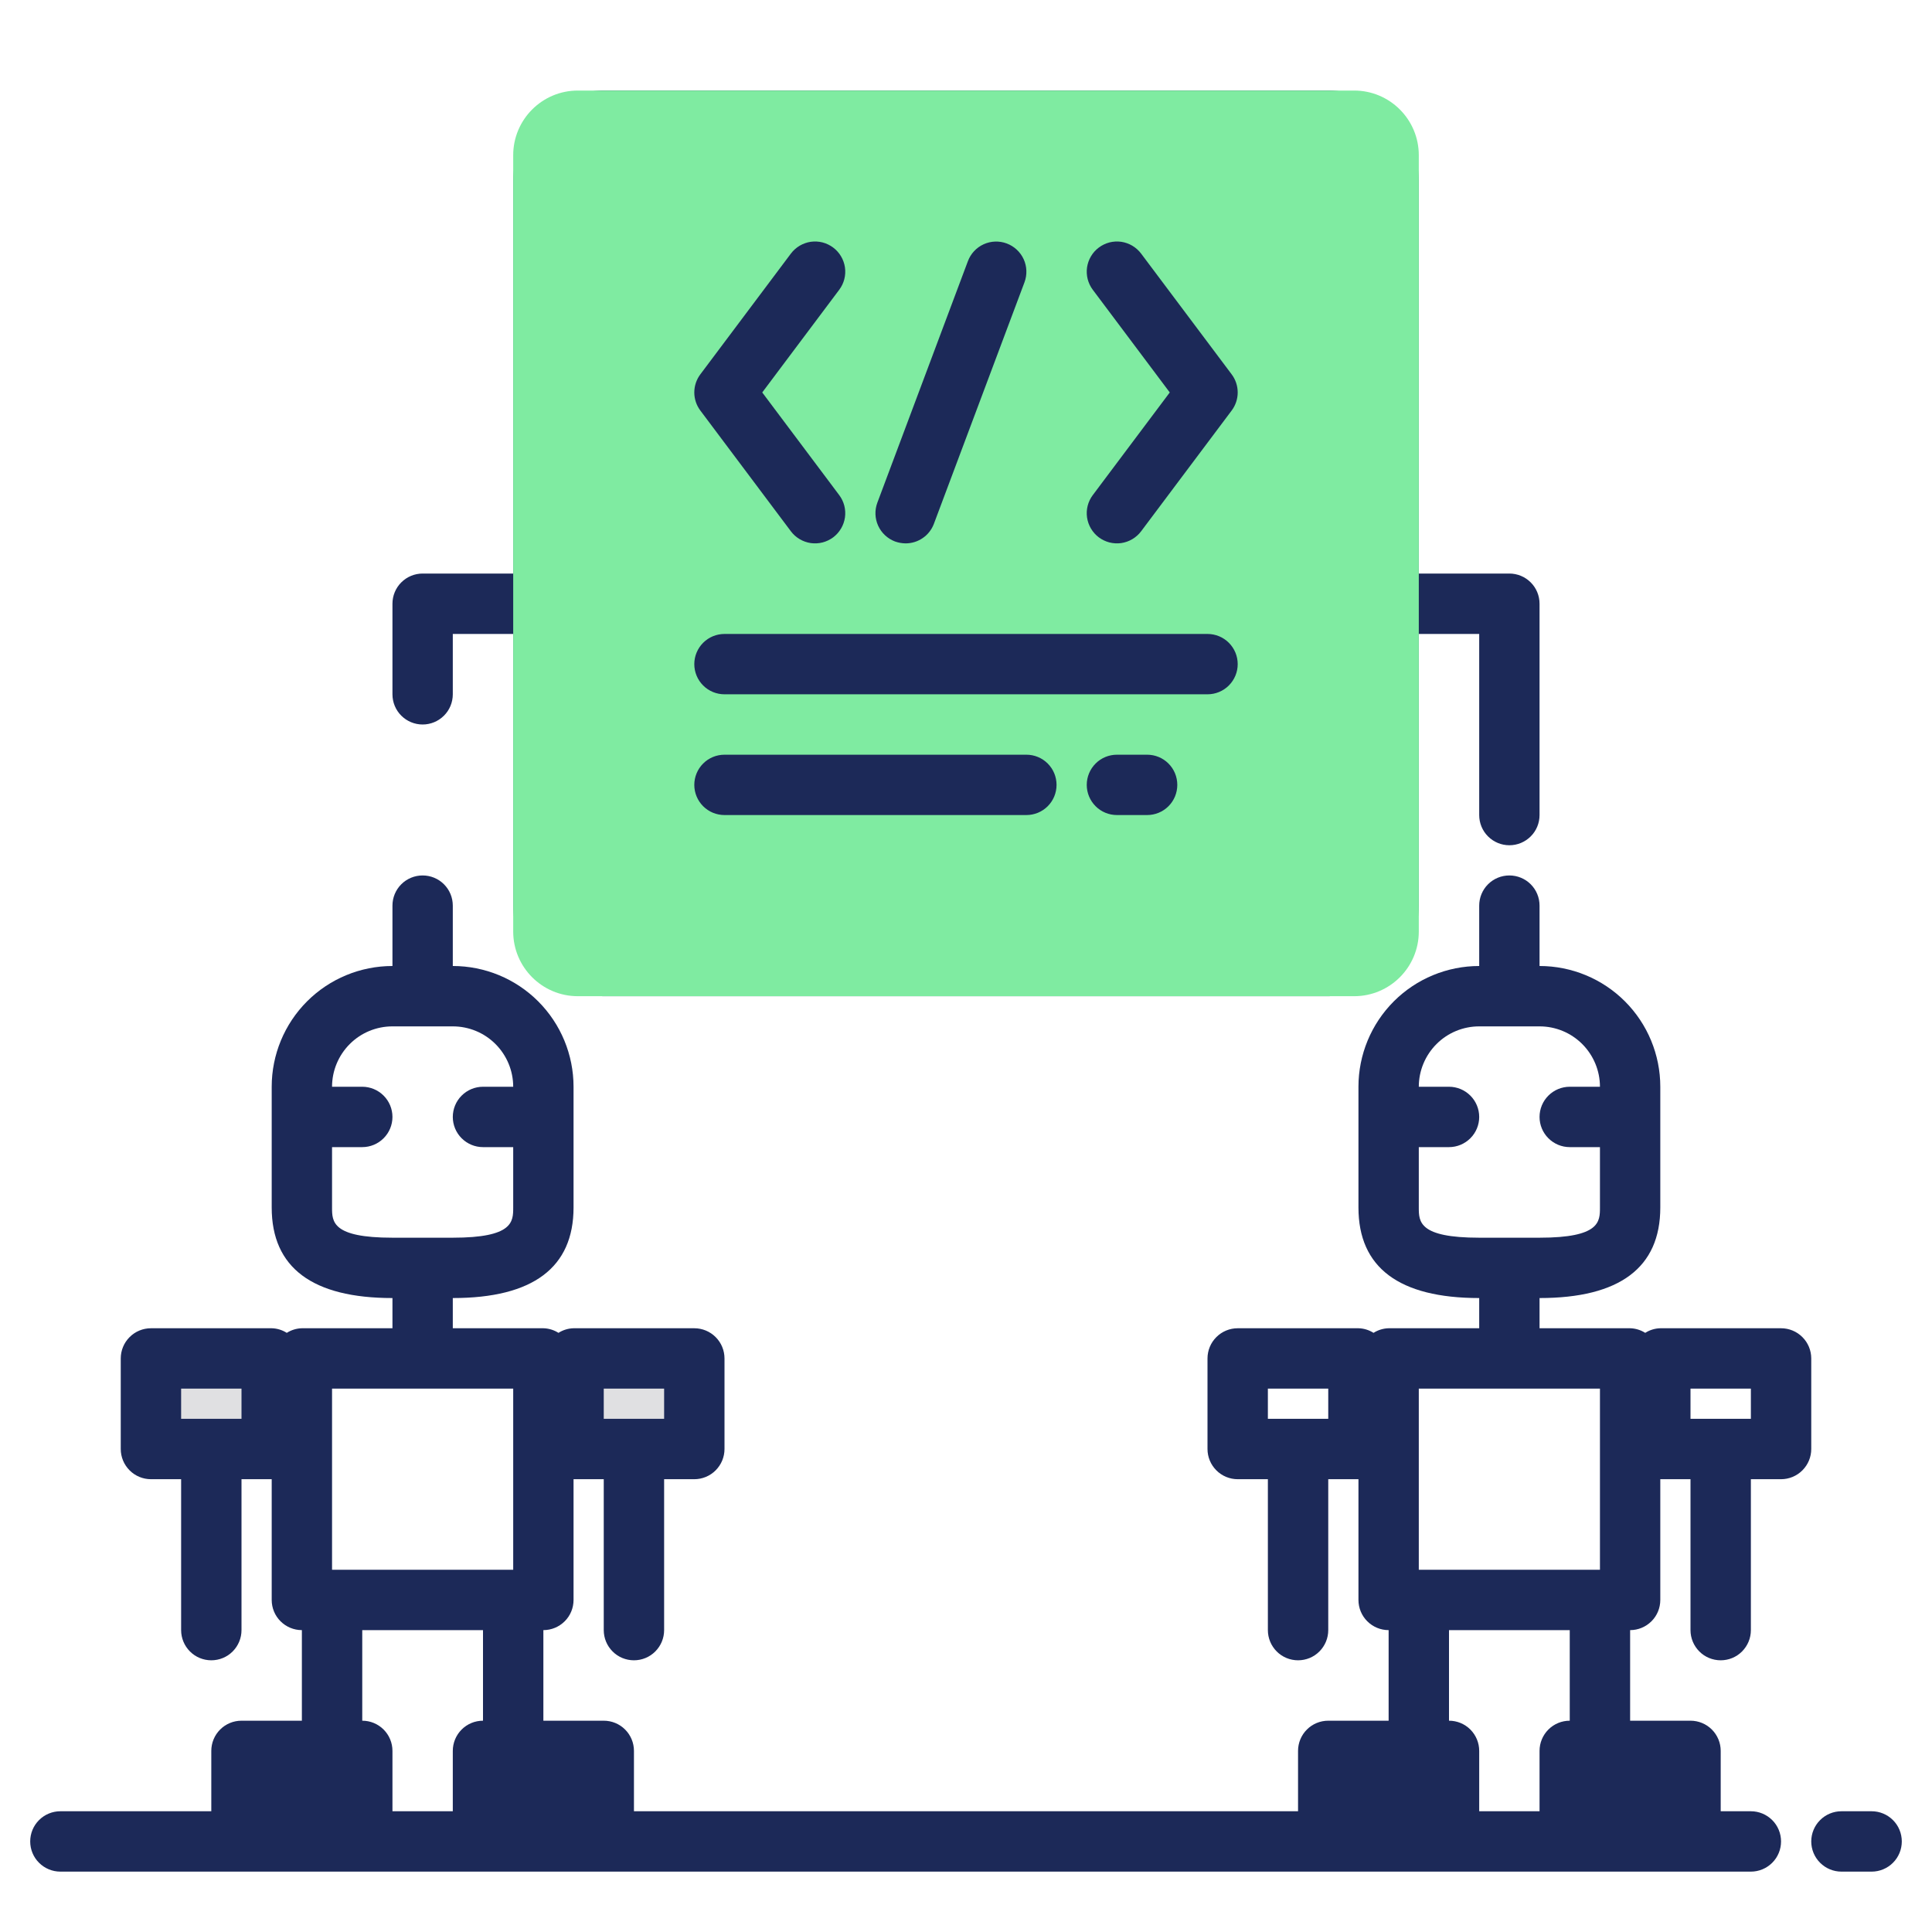 <svg width="60" height="60" viewBox="0 0 60 60" fill="none" xmlns="http://www.w3.org/2000/svg">
<path d="M4.688 42.188H8.438V45H4.688V42.188Z" fill="#E0E0E2"/>
<path d="M7.5 54.375H11.25V57.188H7.5V54.375Z" fill="#1C2958"/>
<path d="M15 54.375H18.75V57.188H15V54.375Z" fill="#1C2958"/>
<path d="M17.812 42.188H21.562V45H17.812V42.188Z" fill="#E0E0E2"/>
<path d="M41.25 54.375H45V57.188H41.25V54.375Z" fill="#1C2958"/>
<path d="M48.75 54.375H52.5V57.188H48.75V54.375Z" fill="#1C2958"/>
<path d="M56.25 42.188C56.25 41.939 56.151 41.7 55.975 41.525C55.8 41.349 55.561 41.25 55.312 41.25H51.562C51.396 41.254 51.234 41.304 51.094 41.393C50.953 41.304 50.791 41.254 50.625 41.25H47.812V40.312C50.301 40.312 51.562 39.366 51.562 37.5V33.75C51.562 32.755 51.167 31.802 50.464 31.098C49.761 30.395 48.807 30 47.812 30V28.125C47.812 27.876 47.714 27.638 47.538 27.462C47.362 27.286 47.124 27.188 46.875 27.188C46.626 27.188 46.388 27.286 46.212 27.462C46.036 27.638 45.938 27.876 45.938 28.125V30C44.943 30 43.989 30.395 43.286 31.098C42.583 31.802 42.188 32.755 42.188 33.75V37.5C42.188 39.366 43.449 40.312 45.938 40.312V41.25H43.125C42.959 41.254 42.797 41.304 42.656 41.393C42.516 41.304 42.354 41.254 42.188 41.25H38.438C38.189 41.25 37.95 41.349 37.775 41.525C37.599 41.7 37.5 41.939 37.5 42.188V45C37.5 45.249 37.599 45.487 37.775 45.663C37.95 45.839 38.189 45.938 38.438 45.938H39.375V50.625C39.375 50.874 39.474 51.112 39.65 51.288C39.825 51.464 40.064 51.562 40.312 51.562C40.561 51.562 40.8 51.464 40.975 51.288C41.151 51.112 41.25 50.874 41.25 50.625V45.938H42.188V49.688C42.188 49.936 42.286 50.175 42.462 50.35C42.638 50.526 42.876 50.625 43.125 50.625V53.438H41.25C41.001 53.438 40.763 53.536 40.587 53.712C40.411 53.888 40.312 54.126 40.312 54.375V56.25H19.688V54.375C19.688 54.126 19.589 53.888 19.413 53.712C19.237 53.536 18.999 53.438 18.75 53.438H16.875V50.625C17.124 50.625 17.362 50.526 17.538 50.35C17.714 50.175 17.812 49.936 17.812 49.688V45.938H18.75V50.625C18.75 50.874 18.849 51.112 19.025 51.288C19.2 51.464 19.439 51.562 19.688 51.562C19.936 51.562 20.175 51.464 20.35 51.288C20.526 51.112 20.625 50.874 20.625 50.625V45.938H21.562C21.811 45.938 22.05 45.839 22.225 45.663C22.401 45.487 22.5 45.249 22.5 45V42.188C22.5 41.939 22.401 41.7 22.225 41.525C22.05 41.349 21.811 41.25 21.562 41.25H17.812C17.646 41.254 17.484 41.304 17.344 41.393C17.203 41.304 17.041 41.254 16.875 41.25H14.062V40.312C16.551 40.312 17.812 39.366 17.812 37.5V33.75C17.812 32.755 17.417 31.802 16.714 31.098C16.011 30.395 15.057 30 14.062 30V28.125C14.062 27.876 13.964 27.638 13.788 27.462C13.612 27.286 13.374 27.188 13.125 27.188C12.876 27.188 12.638 27.286 12.462 27.462C12.286 27.638 12.188 27.876 12.188 28.125V30C11.193 30 10.239 30.395 9.536 31.098C8.833 31.802 8.438 32.755 8.438 33.75V37.5C8.438 39.366 9.699 40.312 12.188 40.312V41.25H9.375C9.209 41.254 9.047 41.304 8.906 41.393C8.766 41.304 8.604 41.254 8.438 41.25H4.688C4.439 41.25 4.2 41.349 4.025 41.525C3.849 41.7 3.75 41.939 3.75 42.188V45C3.75 45.249 3.849 45.487 4.025 45.663C4.2 45.839 4.439 45.938 4.688 45.938H5.625V50.625C5.625 50.874 5.724 51.112 5.9 51.288C6.075 51.464 6.314 51.562 6.562 51.562C6.811 51.562 7.05 51.464 7.225 51.288C7.401 51.112 7.5 50.874 7.5 50.625V45.938H8.438V49.688C8.438 49.936 8.536 50.175 8.712 50.35C8.888 50.526 9.126 50.625 9.375 50.625V53.438H7.5C7.251 53.438 7.013 53.536 6.837 53.712C6.661 53.888 6.562 54.126 6.562 54.375V56.25H1.875C1.626 56.25 1.388 56.349 1.212 56.525C1.036 56.7 0.938 56.939 0.938 57.188C0.938 57.436 1.036 57.675 1.212 57.85C1.388 58.026 1.626 58.125 1.875 58.125H54.375C54.624 58.125 54.862 58.026 55.038 57.85C55.214 57.675 55.312 57.436 55.312 57.188C55.312 56.939 55.214 56.7 55.038 56.525C54.862 56.349 54.624 56.25 54.375 56.25H53.438V54.375C53.438 54.126 53.339 53.888 53.163 53.712C52.987 53.536 52.749 53.438 52.5 53.438H50.625V50.625C50.874 50.625 51.112 50.526 51.288 50.35C51.464 50.175 51.562 49.936 51.562 49.688V45.938H52.5V50.625C52.5 50.874 52.599 51.112 52.775 51.288C52.95 51.464 53.189 51.562 53.438 51.562C53.686 51.562 53.925 51.464 54.1 51.288C54.276 51.112 54.375 50.874 54.375 50.625V45.938H55.312C55.561 45.938 55.8 45.839 55.975 45.663C56.151 45.487 56.25 45.249 56.25 45V42.188ZM44.062 37.5V35.625H45C45.249 35.625 45.487 35.526 45.663 35.35C45.839 35.175 45.938 34.936 45.938 34.688C45.938 34.439 45.839 34.2 45.663 34.025C45.487 33.849 45.249 33.75 45 33.75H44.062C44.062 33.253 44.26 32.776 44.612 32.424C44.963 32.072 45.44 31.875 45.938 31.875H47.812C48.31 31.875 48.787 32.072 49.138 32.424C49.49 32.776 49.688 33.253 49.688 33.75H48.75C48.501 33.75 48.263 33.849 48.087 34.025C47.911 34.2 47.812 34.439 47.812 34.688C47.812 34.936 47.911 35.175 48.087 35.35C48.263 35.526 48.501 35.625 48.75 35.625H49.688V37.5C49.688 37.94 49.688 38.438 47.812 38.438H45.938C44.062 38.438 44.062 37.94 44.062 37.5ZM41.25 44.062H39.375V43.125H41.25V44.062ZM18.75 43.125H20.625V44.062H18.75V43.125ZM10.312 37.5V35.625H11.25C11.499 35.625 11.737 35.526 11.913 35.35C12.089 35.175 12.188 34.936 12.188 34.688C12.188 34.439 12.089 34.2 11.913 34.025C11.737 33.849 11.499 33.75 11.25 33.75H10.312C10.312 33.253 10.51 32.776 10.862 32.424C11.213 32.072 11.69 31.875 12.188 31.875H14.062C14.56 31.875 15.037 32.072 15.388 32.424C15.74 32.776 15.938 33.253 15.938 33.75H15C14.751 33.75 14.513 33.849 14.337 34.025C14.161 34.2 14.062 34.439 14.062 34.688C14.062 34.936 14.161 35.175 14.337 35.35C14.513 35.526 14.751 35.625 15 35.625H15.938V37.5C15.938 37.94 15.938 38.438 14.062 38.438H12.188C10.312 38.438 10.312 37.94 10.312 37.5ZM7.5 44.062H5.625V43.125H7.5V44.062ZM44.062 43.125H49.688V48.75H44.062V43.125ZM10.312 43.125H15.938V48.75H10.312V43.125ZM11.25 50.625H15V53.438C14.751 53.438 14.513 53.536 14.337 53.712C14.161 53.888 14.062 54.126 14.062 54.375V56.25H12.188V54.375C12.188 54.126 12.089 53.888 11.913 53.712C11.737 53.536 11.499 53.438 11.25 53.438V50.625ZM8.438 56.25V55.312H10.312V56.25H8.438ZM15.938 56.25V55.312H17.812V56.25H15.938ZM42.188 56.25V55.312H44.062V56.25H42.188ZM51.562 55.312V56.25H49.688V55.312H51.562ZM48.75 53.438C48.501 53.438 48.263 53.536 48.087 53.712C47.911 53.888 47.812 54.126 47.812 54.375V56.25H45.938V54.375C45.938 54.126 45.839 53.888 45.663 53.712C45.487 53.536 45.249 53.438 45 53.438V50.625H48.75V53.438ZM54.375 44.062H52.5V43.125H54.375V44.062Z" fill="#1C2958"/>
<path d="M58.125 56.25H57.188C56.939 56.25 56.7 56.349 56.525 56.525C56.349 56.7 56.25 56.939 56.25 57.188C56.25 57.436 56.349 57.675 56.525 57.85C56.7 58.026 56.939 58.125 57.188 58.125H58.125C58.374 58.125 58.612 58.026 58.788 57.85C58.964 57.675 59.062 57.436 59.062 57.188C59.062 56.939 58.964 56.7 58.788 56.525C58.612 56.349 58.374 56.25 58.125 56.25Z" fill="#1C2958"/>
<path d="M13.125 22.5C13.374 22.5 13.612 22.401 13.788 22.225C13.964 22.05 14.062 21.811 14.062 21.562V19.688H15.938V28.125C15.938 28.871 16.234 29.586 16.761 30.114C17.289 30.641 18.004 30.938 18.75 30.938H41.25C41.996 30.938 42.711 30.641 43.239 30.114C43.766 29.586 44.062 28.871 44.062 28.125V19.688H45.938V25.312C45.938 25.561 46.036 25.8 46.212 25.975C46.388 26.151 46.626 26.25 46.875 26.25C47.124 26.25 47.362 26.151 47.538 25.975C47.714 25.8 47.812 25.561 47.812 25.312V18.75C47.812 18.501 47.714 18.263 47.538 18.087C47.362 17.911 47.124 17.812 46.875 17.812H44.062V5.625C44.062 4.879 43.766 4.164 43.239 3.636C42.711 3.109 41.996 2.812 41.25 2.812H18.75C18.004 2.812 17.289 3.109 16.761 3.636C16.234 4.164 15.938 4.879 15.938 5.625V17.812H13.125C12.876 17.812 12.638 17.911 12.462 18.087C12.286 18.263 12.188 18.501 12.188 18.75V21.562C12.188 21.811 12.286 22.05 12.462 22.225C12.638 22.401 12.876 22.5 13.125 22.5ZM17.812 5.625C17.812 5.376 17.911 5.138 18.087 4.962C18.263 4.786 18.501 4.688 18.75 4.688H41.25C41.499 4.688 41.737 4.786 41.913 4.962C42.089 5.138 42.188 5.376 42.188 5.625V28.125C42.188 28.374 42.089 28.612 41.913 28.788C41.737 28.964 41.499 29.062 41.25 29.062H18.75C18.501 29.062 18.263 28.964 18.087 28.788C17.911 28.612 17.812 28.374 17.812 28.125V5.625Z" fill="#1C2958"/>
<path d="M42.054 2.812H17.946C16.837 2.812 15.938 3.712 15.938 4.821V28.929C15.938 30.038 16.837 30.938 17.946 30.938H42.054C43.163 30.938 44.062 30.038 44.062 28.929V4.821C44.062 3.712 43.163 2.812 42.054 2.812Z" fill="#7FEBA1"/>
<path d="M27.795 16.816C27.901 16.854 28.012 16.874 28.125 16.875C28.316 16.875 28.502 16.817 28.659 16.708C28.816 16.6 28.936 16.446 29.003 16.267L31.816 8.767C31.903 8.534 31.894 8.276 31.791 8.05C31.687 7.824 31.498 7.648 31.265 7.561C31.032 7.474 30.774 7.483 30.548 7.586C30.322 7.689 30.146 7.878 30.059 8.111L27.247 15.611C27.16 15.844 27.169 16.101 27.272 16.327C27.375 16.552 27.563 16.728 27.795 16.816Z" fill="#1C2958"/>
<path d="M34.125 16.688C34.224 16.761 34.336 16.815 34.455 16.846C34.574 16.876 34.698 16.883 34.82 16.866C34.942 16.848 35.059 16.807 35.165 16.744C35.271 16.681 35.364 16.599 35.438 16.5L38.25 12.75C38.372 12.588 38.438 12.39 38.438 12.188C38.438 11.985 38.372 11.787 38.25 11.625L35.438 7.875C35.364 7.777 35.271 7.694 35.165 7.631C35.059 7.568 34.942 7.527 34.82 7.509C34.698 7.492 34.574 7.499 34.455 7.529C34.336 7.56 34.224 7.614 34.125 7.688C34.026 7.761 33.944 7.854 33.881 7.96C33.818 8.066 33.777 8.183 33.759 8.305C33.742 8.427 33.749 8.551 33.779 8.67C33.81 8.789 33.864 8.902 33.938 9L36.328 12.188L33.938 15.375C33.788 15.574 33.724 15.824 33.759 16.07C33.795 16.316 33.926 16.538 34.125 16.688Z" fill="#1C2958"/>
<path d="M24.562 16.5C24.636 16.599 24.729 16.681 24.835 16.744C24.941 16.807 25.058 16.848 25.18 16.866C25.302 16.883 25.426 16.876 25.545 16.846C25.664 16.815 25.776 16.761 25.875 16.688C25.974 16.614 26.056 16.521 26.119 16.415C26.182 16.309 26.223 16.192 26.241 16.07C26.258 15.948 26.251 15.824 26.221 15.705C26.19 15.586 26.136 15.473 26.062 15.375L23.672 12.188L26.062 9C26.212 8.801 26.276 8.551 26.241 8.305C26.205 8.059 26.074 7.837 25.875 7.688C25.776 7.614 25.664 7.56 25.545 7.529C25.426 7.499 25.302 7.492 25.18 7.509C24.934 7.545 24.712 7.676 24.562 7.875L21.75 11.625C21.628 11.787 21.562 11.985 21.562 12.188C21.562 12.39 21.628 12.588 21.75 12.75L24.562 16.5Z" fill="#1C2958"/>
<path d="M22.5 21.562H37.5C37.749 21.562 37.987 21.464 38.163 21.288C38.339 21.112 38.438 20.874 38.438 20.625C38.438 20.376 38.339 20.138 38.163 19.962C37.987 19.786 37.749 19.688 37.5 19.688H22.5C22.251 19.688 22.013 19.786 21.837 19.962C21.661 20.138 21.562 20.376 21.562 20.625C21.562 20.874 21.661 21.112 21.837 21.288C22.013 21.464 22.251 21.562 22.5 21.562Z" fill="#1C2958"/>
<path d="M22.5 25.312H31.875C32.124 25.312 32.362 25.214 32.538 25.038C32.714 24.862 32.812 24.624 32.812 24.375C32.812 24.126 32.714 23.888 32.538 23.712C32.362 23.536 32.124 23.438 31.875 23.438H22.5C22.251 23.438 22.013 23.536 21.837 23.712C21.661 23.888 21.562 24.126 21.562 24.375C21.562 24.624 21.661 24.862 21.837 25.038C22.013 25.214 22.251 25.312 22.5 25.312Z" fill="#1C2958"/>
<path d="M35.625 23.438H34.688C34.439 23.438 34.2 23.536 34.025 23.712C33.849 23.888 33.75 24.126 33.75 24.375C33.75 24.624 33.849 24.862 34.025 25.038C34.2 25.214 34.439 25.312 34.688 25.312H35.625C35.874 25.312 36.112 25.214 36.288 25.038C36.464 24.862 36.562 24.624 36.562 24.375C36.562 24.126 36.464 23.888 36.288 23.712C36.112 23.536 35.874 23.438 35.625 23.438Z" fill="#1C2958"/>
</svg>
